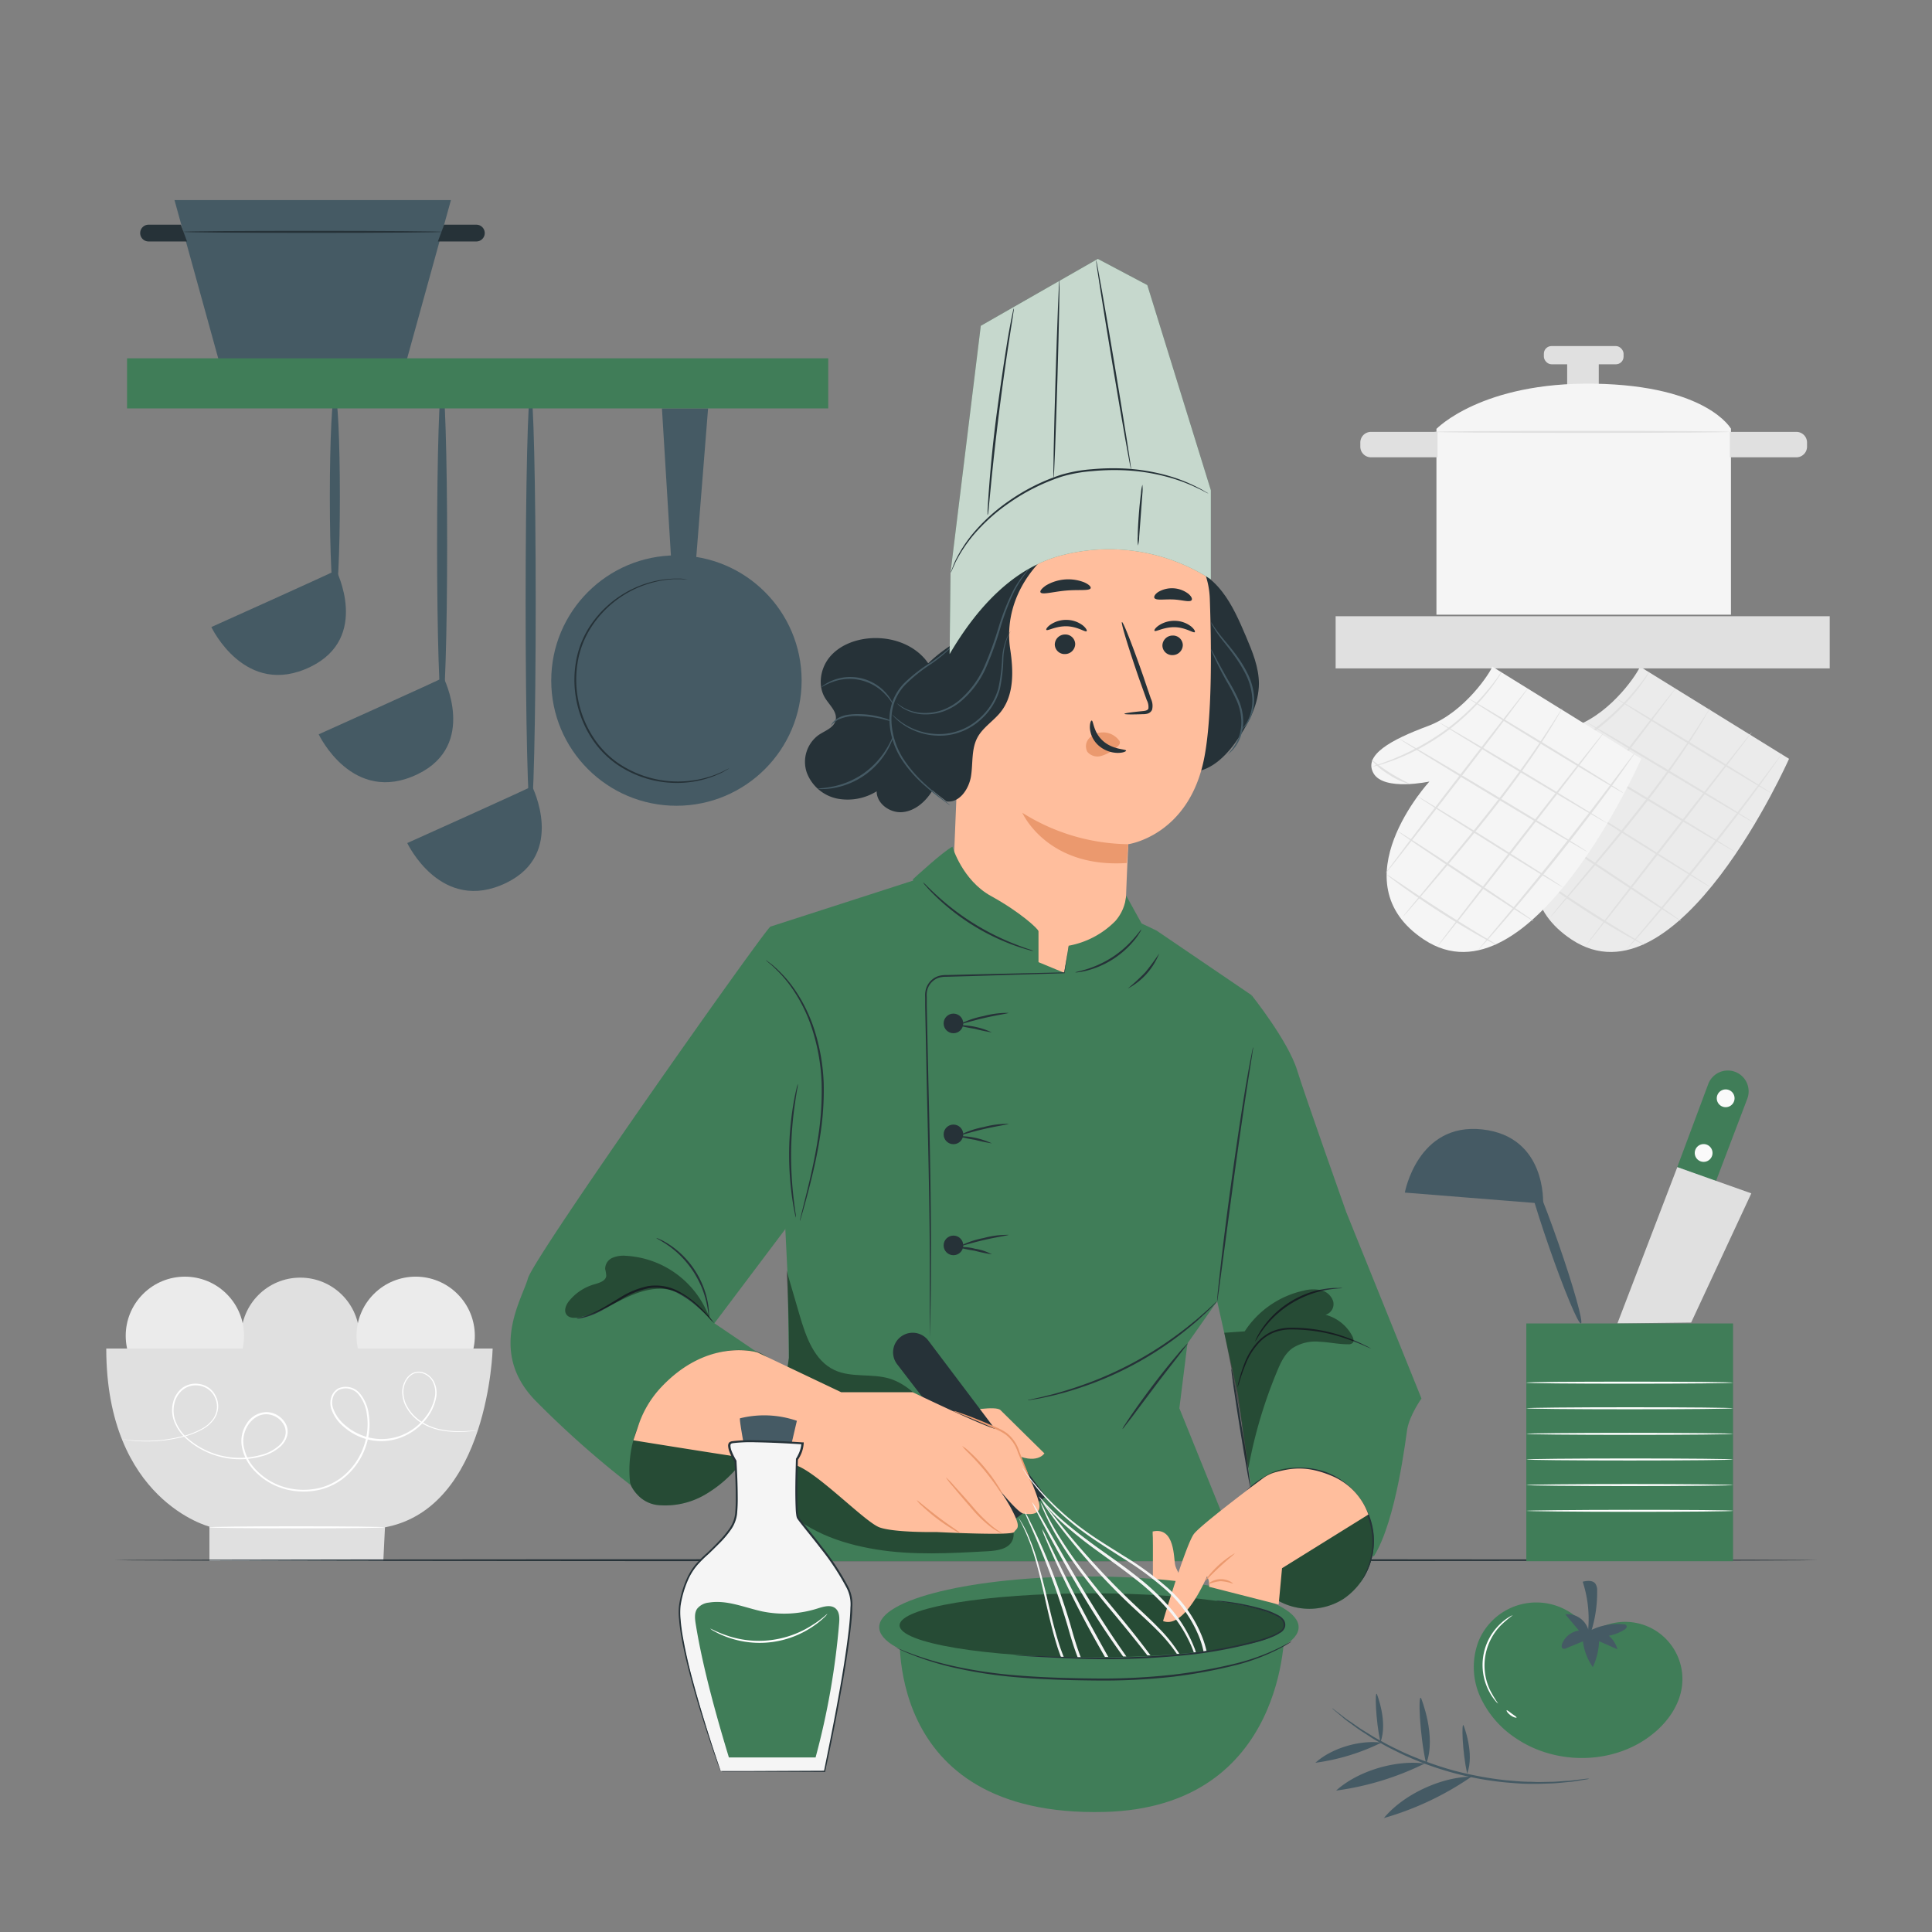 <?xml version="1.0" encoding="UTF-8"?> <svg xmlns="http://www.w3.org/2000/svg" viewBox="0 0 500 500"><rect x="0" y="0" width="500" height="500" fill="#808080" stroke="none"/><g id="freepik--background-complete--inject-11"><circle cx="77.71" cy="345.96" r="15.31" style="fill:#e0e0e0"></circle><circle cx="107.58" cy="345.7" r="15.31" transform="translate(-212.94 177.33) rotate(-45)" style="fill:#ebebeb"></circle><circle cx="47.84" cy="345.7" r="15.31" transform="translate(-230.43 135.09) rotate(-45)" style="fill:#ebebeb"></circle><path d="M27.5,349h100s-1,41.23-27.87,46.27L99.2,404h-45v-8.91S27.5,388.29,27.5,349Z" style="fill:#e0e0e0"></path><path d="M99.62,395.27c0,.15-10.21.26-22.8.26s-22.8-.11-22.8-.26,10.21-.26,22.8-.26S99.62,395.13,99.62,395.27Z" style="fill:#fff"></path><path d="M123.62,370.24s-.22,0-.64.08l-1.89.16a25.1,25.1,0,0,1-7.26-.35,14.7,14.7,0,0,1-4.89-1.95,11.17,11.17,0,0,1-4.14-4.67,8.22,8.22,0,0,1-.7-3.45,6.12,6.12,0,0,1,1.26-3.52,4.34,4.34,0,0,1,1.56-1.25,3.84,3.84,0,0,1,2-.27,4.88,4.88,0,0,1,3.35,2.46,6.48,6.48,0,0,1,.58,4.34,12.55,12.55,0,0,1-1.72,4.24,15.07,15.07,0,0,1-7.45,6A14.41,14.41,0,0,1,93.5,372a15,15,0,0,1-4.64-2.83,10.28,10.28,0,0,1-3.15-4.61,5.15,5.15,0,0,1,0-2.91,3.89,3.89,0,0,1,1.84-2.33,4.77,4.77,0,0,1,5.56,1.26,10.46,10.46,0,0,1,2.33,5.51,16.87,16.87,0,0,1-.18,6.09,17.89,17.89,0,0,1-6.47,10.48,16.19,16.19,0,0,1-5.74,2.81,18.28,18.28,0,0,1-6.47.43,17.14,17.14,0,0,1-11.23-5.81,12.13,12.13,0,0,1-2.75-5.68,8.17,8.17,0,0,1,1.28-6.05,6.17,6.17,0,0,1,5.27-2.91,5.83,5.83,0,0,1,4.92,3.27,4.35,4.35,0,0,1,.2,3,5.76,5.76,0,0,1-1.58,2.53,11.45,11.45,0,0,1-5.07,2.66,20.85,20.85,0,0,1-19.88-5,11.38,11.38,0,0,1-2.7-4.14,8.14,8.14,0,0,1-.27-4.75,6.7,6.7,0,0,1,2.46-3.86,5.8,5.8,0,0,1,4.24-1,5.64,5.64,0,0,1,3.65,2,6.05,6.05,0,0,1,1.35,3.72,5.9,5.9,0,0,1-1.17,3.55,8.78,8.78,0,0,1-2.63,2.33A20.81,20.81,0,0,1,46.81,372a37.32,37.32,0,0,1-5.19.86,36.14,36.14,0,0,1-7.28,0c-1.65-.19-2.51-.38-2.51-.38s.22,0,.65.07,1.05.13,1.87.2a38.12,38.12,0,0,0,7.25-.05,38.88,38.88,0,0,0,5.15-.9,20.33,20.33,0,0,0,5.77-2.22,8.52,8.52,0,0,0,2.54-2.26,5.58,5.58,0,0,0,1.09-3.36,5.77,5.77,0,0,0-1.29-3.51,5.34,5.34,0,0,0-3.43-1.87,5.5,5.5,0,0,0-4,1,6.37,6.37,0,0,0-2.29,3.64,7.7,7.7,0,0,0,.27,4.52,11.1,11.1,0,0,0,2.61,4,20.47,20.47,0,0,0,19.46,4.81,11,11,0,0,0,4.85-2.55,5.31,5.31,0,0,0,1.45-2.31,3.87,3.87,0,0,0-.19-2.68,5.29,5.29,0,0,0-4.48-3,4.91,4.91,0,0,0-2.73.7,6.44,6.44,0,0,0-2.1,2,7.66,7.66,0,0,0-1.19,5.68,11.7,11.7,0,0,0,2.64,5.43,16.64,16.64,0,0,0,10.89,5.63,17.9,17.9,0,0,0,6.28-.42,15.87,15.87,0,0,0,5.56-2.73A17.37,17.37,0,0,0,94.77,372a16.34,16.34,0,0,0,.18-5.91,10.13,10.13,0,0,0-2.19-5.25,4.29,4.29,0,0,0-5-1.17,3.38,3.38,0,0,0-1.6,2,4.65,4.65,0,0,0,0,2.64,10,10,0,0,0,3,4.4,14.82,14.82,0,0,0,4.5,2.74,14,14,0,0,0,9.9.14,14.76,14.76,0,0,0,7.26-5.83,12,12,0,0,0,1.68-4.09,6.14,6.14,0,0,0-.52-4.09,4.5,4.5,0,0,0-3.08-2.29,3.42,3.42,0,0,0-1.85.23,4.12,4.12,0,0,0-1.44,1.14,5.76,5.76,0,0,0-1.21,3.33,7.84,7.84,0,0,0,.65,3.32,10.91,10.91,0,0,0,4,4.58,14.21,14.21,0,0,0,4.8,2,25.87,25.87,0,0,0,7.21.45l1.88-.11C123.4,370.24,123.62,370.24,123.62,370.24Z" style="fill:#fff"></path><path d="M424.42,172.52c-.39,1.31-7.05,11.81-16.66,15.38s-16.75,7.52-14.08,12.22,14.47,2.14,14.47,2.14-23.95,26-1.4,40.91C434.24,261.32,463,196.38,463,196.38Z" style="fill:#ebebeb"></path><path d="M458.44,205.29c-.07.12-9.13-5.28-20.24-12.06s-20.05-12.39-20-12.51,9.14,5.28,20.24,12.06S458.52,205.17,458.44,205.29Z" style="fill:#e0e0e0"></path><path d="M454.19,213.08c-.08.12-9.87-5.63-21.87-12.83s-21.67-13.16-21.6-13.28,9.87,5.62,21.87,12.83S454.26,213,454.19,213.08Z" style="fill:#e0e0e0"></path><path d="M449.05,220.46c-.07.12-11.07-6.35-24.55-14.45s-24.36-14.77-24.29-14.89,11.07,6.34,24.56,14.44S449.12,220.33,449.05,220.46Z" style="fill:#e0e0e0"></path><path d="M442.64,229.59c-.08.12-8.6-5.08-19-11.61s-18.83-11.92-18.75-12,8.59,5.08,19,11.61S442.71,229.47,442.64,229.59Z" style="fill:#e0e0e0"></path><path d="M435.1,238.4c-.08.12-8-5-17.72-11.43S399.87,215.22,400,215.1s8,5,17.72,11.44S435.18,238.28,435.1,238.4Z" style="fill:#e0e0e0"></path><path d="M425.48,244.52a6.67,6.67,0,0,1-1.2-.56c-.76-.4-1.84-1-3.17-1.74-2.66-1.49-6.28-3.64-10.2-6.15s-7.39-4.91-9.86-6.7c-1.23-.9-2.22-1.64-2.89-2.16a6,6,0,0,1-1-.86,6.71,6.71,0,0,1,1.13.69l3,2c2.52,1.71,6,4.06,9.93,6.57s7.5,4.7,10.11,6.28l3.08,1.87A7,7,0,0,1,425.48,244.52Z" style="fill:#e0e0e0"></path><path d="M402.93,202.86a16.36,16.36,0,0,1-5.31-2.44,16.15,16.15,0,0,1-4.45-3.78c.1-.12,2,1.64,4.73,3.34S403,202.71,402.93,202.86Z" style="fill:#e0e0e0"></path><path d="M461.18,195a2.31,2.31,0,0,1-.34.57l-1.07,1.55c-.93,1.35-2.31,3.28-4,5.64-3.45,4.74-8.32,11.21-13.88,18.21s-10.77,13.21-14.6,17.65c-1.91,2.22-3.48,4-4.58,5.21-.52.57-.94,1-1.27,1.39a3.19,3.19,0,0,1-.47.47,3.1,3.1,0,0,1,.39-.53l1.2-1.46L427,238.4c3.76-4.49,8.91-10.74,14.47-17.73s10.47-13.43,14-18.11l4.18-5.54,1.14-1.49A4.21,4.21,0,0,1,461.18,195Z" style="fill:#e0e0e0"></path><path d="M453.39,189.47c.11.09-9.44,12.55-21.33,27.83s-21.62,27.6-21.74,27.51,9.44-12.54,21.33-27.83S453.28,189.38,453.39,189.47Z" style="fill:#e0e0e0"></path><path d="M442.52,183.31a3.9,3.9,0,0,1-.31.62l-1,1.72c-.86,1.49-2.16,3.62-3.83,6.2-3.34,5.17-8.3,12.08-14.15,19.43s-11.38,13.8-15.37,18.48l-4.75,5.51-1.32,1.49a3.9,3.9,0,0,1-.48.49,4.94,4.94,0,0,1,.4-.56l1.24-1.55,4.63-5.62c3.92-4.74,9.4-11.23,15.24-18.57s10.84-14.2,14.25-19.31c1.71-2.55,3.05-4.64,4-6.1l1.06-1.67A3,3,0,0,1,442.52,183.31Z" style="fill:#e0e0e0"></path><path d="M433.6,178.2c.11.09-8,10.86-18.18,24.06S397,226.09,396.83,226s8-10.86,18.18-24.07S433.48,178.11,433.6,178.2Z" style="fill:#e0e0e0"></path><path d="M426.89,173.83a10.71,10.71,0,0,1-.86,1.44c-.28.45-.65,1-1.1,1.62s-.95,1.34-1.57,2.08a57,57,0,0,1-4.53,5,57.39,57.39,0,0,1-13.34,9.8,56.77,56.77,0,0,1-6.16,2.81c-.89.37-1.73.62-2.45.87a19.24,19.24,0,0,1-1.88.57,11.67,11.67,0,0,1-1.63.39,9.54,9.54,0,0,1,1.57-.58c.51-.17,1.13-.37,1.84-.65s1.54-.55,2.41-.94a65,65,0,0,0,6.07-2.89,66.82,66.82,0,0,0,6.95-4.42,65.82,65.82,0,0,0,6.29-5.31,60.1,60.1,0,0,0,4.57-4.93c.64-.72,1.15-1.42,1.62-2s.87-1.13,1.18-1.57A9.27,9.27,0,0,1,426.89,173.83Z" style="fill:#e0e0e0"></path><rect x="345.66" y="159.48" width="127.87" height="13.5" style="fill:#e0e0e0"></rect><path d="M386.2,172.52c-.39,1.31-7.05,11.81-16.66,15.38s-16.75,7.52-14.08,12.22,14.47,2.14,14.47,2.14-23.95,26-1.4,40.91c27.49,18.15,56.22-46.79,56.22-46.79Z" style="fill:#f5f5f5"></path><path d="M420.22,205.29c-.07.12-9.13-5.28-20.24-12.06s-20.05-12.39-20-12.51,9.14,5.28,20.24,12.06S420.3,205.17,420.22,205.29Z" style="fill:#e0e0e0"></path><path d="M416,213.08c-.08.12-9.87-5.63-21.87-12.83S372.43,187.09,372.5,187s9.87,5.62,21.87,12.83S416,213,416,213.08Z" style="fill:#e0e0e0"></path><path d="M410.83,220.46c-.07.12-11.07-6.35-24.55-14.45S361.92,191.24,362,191.12s11.07,6.34,24.56,14.44S410.9,220.33,410.83,220.46Z" style="fill:#e0e0e0"></path><path d="M404.42,229.59c-.08.12-8.6-5.08-19-11.61s-18.83-11.92-18.75-12,8.59,5.08,19,11.61S404.49,229.47,404.42,229.59Z" style="fill:#e0e0e0"></path><path d="M396.88,238.4c-.08.12-8-5-17.72-11.43s-17.51-11.75-17.43-11.87,8,5,17.72,11.44S397,238.28,396.88,238.4Z" style="fill:#e0e0e0"></path><path d="M387.26,244.52a6.67,6.67,0,0,1-1.2-.56c-.76-.4-1.84-1-3.17-1.74-2.66-1.49-6.28-3.64-10.2-6.15s-7.39-4.91-9.86-6.7c-1.23-.9-2.22-1.64-2.89-2.16a6,6,0,0,1-1-.86,6.71,6.71,0,0,1,1.13.69l3,2c2.52,1.71,6,4.06,9.93,6.57s7.5,4.7,10.1,6.28l3.09,1.87A7,7,0,0,1,387.26,244.52Z" style="fill:#e0e0e0"></path><path d="M364.71,202.86a16.36,16.36,0,0,1-5.31-2.44,16.15,16.15,0,0,1-4.45-3.78c.1-.12,2,1.64,4.73,3.34S364.77,202.71,364.71,202.86Z" style="fill:#e0e0e0"></path><path d="M423,195a2.31,2.31,0,0,1-.34.57l-1.07,1.55c-.93,1.35-2.31,3.28-4,5.64-3.45,4.74-8.32,11.21-13.88,18.21S392.86,234.2,389,238.64c-1.91,2.22-3.48,4-4.58,5.21-.52.57-.94,1-1.27,1.39a3.19,3.19,0,0,1-.47.47,3.1,3.1,0,0,1,.39-.53l1.2-1.46,4.45-5.32c3.76-4.49,8.91-10.74,14.47-17.73s10.47-13.43,14-18.11l4.18-5.54,1.14-1.49A4.21,4.21,0,0,1,423,195Z" style="fill:#e0e0e0"></path><path d="M415.17,189.47c.11.09-9.44,12.55-21.33,27.83s-21.62,27.6-21.74,27.51,9.44-12.54,21.33-27.83S415.06,189.38,415.17,189.47Z" style="fill:#e0e0e0"></path><path d="M404.3,183.31a3.9,3.9,0,0,1-.31.62l-1,1.72c-.86,1.49-2.16,3.62-3.83,6.2-3.34,5.17-8.3,12.08-14.15,19.43s-11.38,13.8-15.37,18.48l-4.75,5.51-1.32,1.49a3.9,3.9,0,0,1-.48.49,3.68,3.68,0,0,1,.4-.56l1.24-1.55,4.63-5.62c3.92-4.74,9.4-11.23,15.24-18.57s10.84-14.2,14.25-19.31c1.71-2.55,3.05-4.64,4-6.1.43-.69.79-1.24,1.06-1.67A3,3,0,0,1,404.3,183.31Z" style="fill:#e0e0e0"></path><path d="M395.38,178.2c.11.09-8,10.86-18.18,24.06S358.73,226.09,358.61,226s8-10.86,18.18-24.07S395.26,178.11,395.38,178.2Z" style="fill:#e0e0e0"></path><path d="M388.67,173.83a10.71,10.71,0,0,1-.86,1.44c-.28.45-.65,1-1.1,1.62s-.95,1.34-1.57,2.08a57,57,0,0,1-4.53,5,57.39,57.39,0,0,1-13.34,9.8,57.65,57.65,0,0,1-6.16,2.81c-.89.37-1.73.62-2.45.87a19.24,19.24,0,0,1-1.88.57,11.67,11.67,0,0,1-1.63.39,9.54,9.54,0,0,1,1.57-.58c.51-.17,1.13-.37,1.84-.65s1.54-.55,2.41-.94a65,65,0,0,0,6.07-2.89A66.82,66.82,0,0,0,374,189a65.82,65.82,0,0,0,6.29-5.31,60.1,60.1,0,0,0,4.57-4.93c.64-.72,1.15-1.42,1.62-2s.86-1.13,1.17-1.57A9.68,9.68,0,0,1,388.67,173.83Z" style="fill:#e0e0e0"></path><rect x="405.58" y="91.92" width="8.18" height="8.18" style="fill:#e0e0e0"></rect><rect x="371.75" y="110.98" width="76.22" height="48.1" style="fill:#f5f5f5"></rect><path d="M371.75,111s11.67-12.19,40.93-11.7S448,111,448,111Z" style="fill:#f5f5f5"></path><path d="M447.68,111.77c0,.14-17.14.26-38.27.26s-38.27-.12-38.27-.26,17.13-.27,38.27-.27S447.68,111.62,447.68,111.77Z" style="fill:#e0e0e0"></path><path d="M447.68,111.77h17.22a2.76,2.76,0,0,1,2.76,2.76v1.06a2.76,2.76,0,0,1-2.76,2.76H447.68a0,0,0,0,1,0,0v-6.59A0,0,0,0,1,447.68,111.77Z" style="fill:#e0e0e0"></path><path d="M352.06,111.77h17.22a2.76,2.76,0,0,1,2.76,2.76v1.06a2.76,2.76,0,0,1-2.76,2.76H352.06a0,0,0,0,1,0,0v-6.59a0,0,0,0,1,0,0Z" transform="translate(724.09 230.12) rotate(-180)" style="fill:#e0e0e0"></path><rect x="399.55" y="89.56" width="20.63" height="4.72" rx="1.98" style="fill:#e0e0e0"></rect></g><g id="freepik--Table--inject-11"><path d="M470.5,403.77c0,.14-98.73.26-220.49.26s-220.51-.12-220.51-.26,98.71-.26,220.51-.26S470.5,403.63,470.5,403.77Z" style="fill:#263238"></path></g><g id="freepik--Character--inject-11"><path d="M323.92,257.56c-.4,1.71-8.91,79.19-8.91,79.19l-7.7,10.95-2.09,16.76,16,39.57H202.84s-1.87-20.91-1.71-26.5,3-26.1,3-26.1l-.27-20.83-4.48-90.79,40.1-12.94c24.23-4.17,59.89,14,59.89,14Z" style="fill:#407D58"></path><path d="M308.54,199.81c5.27-.33,9.31-4.73,12.21-9.14,2.72-4.12,5-8.74,5.06-13.67,0-4.28-1.68-8.36-3.36-12.3s-3.49-8.16-6.2-11.63-6.55-6.29-10.93-6.83" style="fill:#263238"></path><path d="M246.94,220.46l.06-1.31,3.09-75.65,1.71-4.29L289.64,134a21.78,21.78,0,0,1,23.46,21c.48,13.77.54,30.6-1.38,40.81C307.88,216.29,292,218.48,292,218.48s-.27,5.37-.57,13.14c-.22,5.86-5.4,22.77-11.27,22.94-2.52.07-9.4-2.12-12.68-2.6C246.79,248.94,246.94,220.46,246.94,220.46Z" style="fill:#ffbe9d"></path><path d="M306.11,166.94a2.64,2.64,0,0,1-2.62,2.6,2.53,2.53,0,0,1-2.66-2.46,2.64,2.64,0,0,1,2.62-2.6A2.53,2.53,0,0,1,306.11,166.94Z" style="fill:#263238"></path><path d="M309.21,163.59c-.34.34-2.3-1.2-5.15-1.27s-5,1.29-5.27.93c-.15-.15.2-.77,1.13-1.4a7.21,7.21,0,0,1,4.23-1.18,7,7,0,0,1,4.09,1.44C309.09,162.81,309.37,163.44,309.21,163.59Z" style="fill:#263238"></path><path d="M278.26,166.67a2.64,2.64,0,0,1-2.62,2.6,2.53,2.53,0,0,1-2.66-2.46,2.64,2.64,0,0,1,2.62-2.6A2.53,2.53,0,0,1,278.26,166.67Z" style="fill:#263238"></path><path d="M281.22,163.35c-.34.34-2.31-1.2-5.15-1.27s-5,1.29-5.27.93c-.15-.15.2-.77,1.13-1.4a7.19,7.19,0,0,1,4.23-1.18,7,7,0,0,1,4.09,1.44C281.1,162.57,281.38,163.2,281.22,163.35Z" style="fill:#263238"></path><path d="M291,184.74c0-.16,1.77-.42,4.65-.7.73-.06,1.42-.19,1.56-.68a3.76,3.76,0,0,0-.43-2.17l-2-5.59c-2.76-8-4.75-14.5-4.42-14.61s2.82,6.26,5.59,14.22c.66,2,1.3,3.83,1.9,5.62a4.19,4.19,0,0,1,.3,2.87,1.83,1.83,0,0,1-1.22,1,4.8,4.8,0,0,1-1.24.13C292.76,184.94,291,184.9,291,184.74Z" style="fill:#263238"></path><path d="M292,218.48a52.52,52.52,0,0,1-27.42-8.13s6.31,14.35,27,13Z" style="fill:#eb996e"></path><path d="M289.57,191.57a5.12,5.12,0,0,0-4.54-2,4.72,4.72,0,0,0-3.29,1.64,3,3,0,0,0-.31,3.39,3.43,3.43,0,0,0,3.7,1,10.69,10.69,0,0,0,3.7-2.07,3.08,3.08,0,0,0,.83-.82.94.94,0,0,0,0-1.06" style="fill:#eb996e"></path><path d="M282.53,186.48c.47,0,.39,3.07,3,5.34s5.88,2,5.9,2.45c0,.19-.75.58-2.15.58a7.66,7.66,0,0,1-4.92-1.87,6.68,6.68,0,0,1-2.29-4.47C282,187.21,282.32,186.46,282.53,186.48Z" style="fill:#263238"></path><path d="M282.26,152.22c-.3.76-3.13.32-6.48.63s-6.08,1.14-6.5.44c-.19-.34.3-1,1.41-1.77a11.33,11.33,0,0,1,9.89-.82C281.79,151.23,282.39,151.85,282.26,152.22Z" style="fill:#263238"></path><path d="M308.39,155.32c-.52.64-2.46-.09-4.82-.18s-4.37.31-4.81-.38c-.19-.33.14-1,1-1.56a7,7,0,0,1,7.76.45C308.36,154.34,308.62,155,308.39,155.32Z" style="fill:#263238"></path><path d="M246.74,166.62a38,38,0,0,0-10.39,9.4c-3.28,4.11-5.41,9.43-4.59,14.63,1.13,7.21,7.38,12.33,13.19,16.75,3.34.48,5.83-3.21,6.35-6.55s.06-6.95,1.64-9.94c1.42-2.68,4.22-4.32,6.09-6.71,3.48-4.44,3.25-10.69,2.4-16.27s0-14,7.17-22C268.6,146,251.16,152.81,246.74,166.62Z" style="fill:#263238"></path><path d="M240.56,185.19c3-4.33,2.24-10.68-1.23-14.69s-9.07-5.75-14.35-5.3c-3.84.33-7.73,1.84-10.21,4.79s-3.23,7.5-1.17,10.76c1.14,1.8,3.12,3.5,2.67,5.59s-2.82,2.76-4.5,3.94a8.61,8.61,0,0,0-3,9.6,10.72,10.72,0,0,0,7.77,6.77,14.27,14.27,0,0,0,10.34-1.86c0,3.21,3.45,5.66,6.64,5.39s5.9-2.6,7.61-5.31a23.25,23.25,0,0,0,3.14-13,69.3,69.3,0,0,0-2.07-13.4" style="fill:#263238"></path><path d="M245.84,208.38a2.08,2.08,0,0,1-.47-.3l-1.3-.94c-1.11-.83-2.72-2-4.59-3.68a33.34,33.34,0,0,1-5.85-6.5,19.72,19.72,0,0,1-3.43-10.11,13.92,13.92,0,0,1,.87-5.52,13.69,13.69,0,0,1,2.8-4.4,40,40,0,0,1,6.88-5.39A42.16,42.16,0,0,0,245.4,168c.51-.47.89-.85,1.14-1.12a2.54,2.54,0,0,1,.4-.38s-.1.17-.33.45a11.19,11.19,0,0,1-1.07,1.19,35.66,35.66,0,0,1-4.58,3.71,42,42,0,0,0-6.74,5.42,13.12,13.12,0,0,0-2.67,4.25,13.6,13.6,0,0,0-.83,5.32A19.49,19.49,0,0,0,234,196.7a34.39,34.39,0,0,0,5.7,6.49c1.83,1.66,3.4,2.91,4.47,3.79l1.23,1A2.77,2.77,0,0,1,245.84,208.38Z" style="fill:#455a64"></path><path d="M231.14,182.28c-.09.05-.61-1.06-1.93-2.46a12.63,12.63,0,0,0-13.68-3.35c-1.81.64-2.79,1.37-2.84,1.29s.2-.23.65-.55a11.26,11.26,0,0,1,2.06-1.09,12.36,12.36,0,0,1,14.09,3.45,10.56,10.56,0,0,1,1.32,1.92A2.48,2.48,0,0,1,231.14,182.28Z" style="fill:#455a64"></path><path d="M215.09,187.76c-.06,0,.31-1,1.66-1.84a7.2,7.2,0,0,1,2.56-.92,17.35,17.35,0,0,1,3.29-.19,23,23,0,0,1,5.88.93,7.76,7.76,0,0,1,2.28.92,22.22,22.22,0,0,1-2.38-.57,29.36,29.36,0,0,0-5.8-.76,11.34,11.34,0,0,0-5.65.91A7.72,7.72,0,0,0,215.09,187.76Z" style="fill:#455a64"></path><path d="M211.65,204.1c0-.09,1.43-.06,3.68-.5a21.5,21.5,0,0,0,8.13-3.42,21.76,21.76,0,0,0,6-6.46c1.18-1.95,1.65-3.31,1.74-3.27a3.73,3.73,0,0,1-.27,1,18,18,0,0,1-1.15,2.49A20.05,20.05,0,0,1,215.39,204a17.47,17.47,0,0,1-2.73.21A2.92,2.92,0,0,1,211.65,204.1Z" style="fill:#455a64"></path><path d="M232.14,182c0-.05.61.54,1.87,1.23a11.44,11.44,0,0,0,5.86,1.28,13.57,13.57,0,0,0,4.08-.78,15.1,15.1,0,0,0,4.16-2.37,24.42,24.42,0,0,0,6.58-8.75,90,90,0,0,0,3.8-10.45,60.08,60.08,0,0,1,3.32-8.52,25.88,25.88,0,0,1,3.33-5.19c.47-.55.86-1,1.14-1.23a3.08,3.08,0,0,1,.44-.38s-.54.6-1.42,1.74a28.52,28.52,0,0,0-3.16,5.22,62.85,62.85,0,0,0-3.19,8.51,84.54,84.54,0,0,1-3.79,10.52,24.36,24.36,0,0,1-6.76,8.91,15.22,15.22,0,0,1-4.3,2.39,13.54,13.54,0,0,1-4.22.75,11.19,11.19,0,0,1-6-1.48,5,5,0,0,1-.81-.54,4,4,0,0,1-.55-.45A3,3,0,0,1,232.14,182Z" style="fill:#455a64"></path><path d="M261.49,163.42c.05,0-.36.6-.82,1.77a17.65,17.65,0,0,0-1,5.19,43.33,43.33,0,0,1-.89,7.92,16.57,16.57,0,0,1-5.24,8.19,15.87,15.87,0,0,1-8.93,3.85,16.82,16.82,0,0,1-7.87-1.21,15.87,15.87,0,0,1-4.56-2.84,10.72,10.72,0,0,1-1-1,2.26,2.26,0,0,1-.32-.4c.05,0,.5.5,1.48,1.28a16.59,16.59,0,0,0,4.57,2.66,16.77,16.77,0,0,0,7.69,1.07,15.51,15.51,0,0,0,8.63-3.77,16.25,16.25,0,0,0,5.12-7.92,45.76,45.76,0,0,0,1-7.82,16.84,16.84,0,0,1,1.18-5.24,9.65,9.65,0,0,1,.7-1.29A2.22,2.22,0,0,1,261.49,163.42Z" style="fill:#455a64"></path><path d="M320.75,189.33s.34-.31.87-.92a9.24,9.24,0,0,0,1.75-2.94,12,12,0,0,0,.71-5,16.3,16.3,0,0,0-1.71-6c-2-4-4.7-7.07-6.49-9.41a26.18,26.18,0,0,1-1.94-2.92,5.18,5.18,0,0,1-.56-1.16,6.58,6.58,0,0,1,.73,1.06c.45.68,1.14,1.65,2.06,2.79,1.84,2.27,4.65,5.32,6.67,9.41a16.17,16.17,0,0,1,1.72,6.16,11.93,11.93,0,0,1-.84,5.16,8.85,8.85,0,0,1-2,2.94,6.44,6.44,0,0,1-.73.61C320.86,189.29,320.76,189.35,320.75,189.33Z" style="fill:#455a64"></path><path d="M317.79,195.19a15.06,15.06,0,0,0,2.47-3.58,11.33,11.33,0,0,0,1-4.56,14.17,14.17,0,0,0-1.16-5.61,49,49,0,0,0-2.7-5.18c-.87-1.58-1.62-3-2.23-4.25s-1.07-2.22-1.37-2.92a4.62,4.62,0,0,1-.41-1.12,6.39,6.39,0,0,1,.59,1l1.52,2.84c.65,1.2,1.43,2.62,2.32,4.19a43.42,43.42,0,0,1,2.76,5.21,14.22,14.22,0,0,1,1.16,5.82,11.54,11.54,0,0,1-1.13,4.71,10.29,10.29,0,0,1-1.89,2.66,8.23,8.23,0,0,1-.66.59C317.89,195.14,317.8,195.2,317.79,195.19Z" style="fill:#455a64"></path><path d="M245.76,169.27c6.85-11.69,16.43-22.56,29.61-25.71a48.52,48.52,0,0,1,38,6.37V126.88l-16.45-53.1L284.11,67,253.83,84.32,246,148.19Z" style="fill:#407D58"></path><g style="opacity:0.7"><path d="M245.76,169.27c6.85-11.69,16.43-22.56,29.61-25.71a48.52,48.52,0,0,1,38,6.37V126.88l-16.45-53.1L284.11,67,253.83,84.32,246,148.19Z" style="fill:#fff"></path></g><path d="M312.74,127.72a4,4,0,0,1-.73-.34c-.47-.23-1.13-.63-2-1a44,44,0,0,0-7.86-2.94,51.3,51.3,0,0,0-12.3-1.77,61.68,61.68,0,0,0-7.35.27,37.16,37.16,0,0,0-7.73,1.41,52.14,52.14,0,0,0-13.58,6.8,47.21,47.21,0,0,0-9.23,8.29,37.1,37.1,0,0,0-4.65,7c-.38.87-.69,1.56-.93,2.08a3.76,3.76,0,0,1-.35.72,4.15,4.15,0,0,1,.26-.75c.19-.49.45-1.22.84-2.14a35.07,35.07,0,0,1,4.54-7.13,46.89,46.89,0,0,1,9.25-8.45,51.58,51.58,0,0,1,13.7-6.9,37.88,37.88,0,0,1,7.84-1.42,60.26,60.26,0,0,1,7.4-.24,50.56,50.56,0,0,1,12.39,1.89,41,41,0,0,1,7.85,3.12c.9.43,1.55.86,2,1.12A4.77,4.77,0,0,1,312.74,127.72Z" style="fill:#263238"></path><path d="M292.73,121.55c-.14,0-2.29-12.11-4.79-27.1s-4.42-27.16-4.28-27.18,2.29,12.11,4.79,27.1S292.87,121.53,292.73,121.55Z" style="fill:#263238"></path><path d="M272.66,123.74c-.14,0,.08-11.51.51-25.71s.88-25.7,1-25.7-.09,11.52-.51,25.72S272.81,123.75,272.66,123.74Z" style="fill:#263238"></path><path d="M255.58,133.31a2.11,2.11,0,0,1,0-.55c0-.42,0-.94.06-1.57.07-1.36.2-3.34.39-5.77.38-4.86,1-11.58,2-19s2-14,2.79-18.86c.42-2.41.78-4.35,1.06-5.69.13-.62.24-1.12.32-1.53a1.91,1.91,0,0,1,.15-.53,2.28,2.28,0,0,1,0,.55c-.07.41-.14.92-.23,1.55-.22,1.42-.53,3.35-.89,5.71-.75,4.82-1.71,11.49-2.64,18.87s-1.65,14.08-2.12,18.93c-.23,2.38-.42,4.32-.55,5.75-.07.64-.12,1.15-.17,1.57A2.05,2.05,0,0,1,255.58,133.31Z" style="fill:#263238"></path><path d="M295.65,125.44a11,11,0,0,1,0,2.32c-.12,1.62-.26,3.49-.41,5.56s-.3,3.94-.42,5.56a10.8,10.8,0,0,1-.29,2.3,9.53,9.53,0,0,1-.08-2.32c0-1.43.11-3.4.27-5.58s.37-4.14.56-5.56A10,10,0,0,1,295.65,125.44Z" style="fill:#263238"></path><path d="M200.22,352.85c-1.26-1.84-4.65-3.48-6.87-3.72-7.68-.84-14.68,2.47-20.74,7.27l-1.19,2.17c-3.26,2.54-6.66,5.44-7.67,9.45a58.94,58.94,0,0,0-1.39,12.72,9.33,9.33,0,0,0,2.59,6.07,8.34,8.34,0,0,0,5.62,2.73,20.46,20.46,0,0,0,11.71-2.62,32.33,32.33,0,0,0,9.18-7.9,45,45,0,0,0,9.36-20C201.22,357,201.42,354.62,200.22,352.85Z" style="fill:#407D58"></path><g style="opacity:0.4"><path d="M200.22,352.85c-1.26-1.84-4.65-3.48-6.87-3.72-7.68-.84-14.68,2.47-20.74,7.27l-1.19,2.17c-3.26,2.54-6.66,5.44-7.67,9.45a58.94,58.94,0,0,0-1.39,12.72,9.33,9.33,0,0,0,2.59,6.07,8.34,8.34,0,0,0,5.62,2.73,20.46,20.46,0,0,0,11.71-2.62,32.33,32.33,0,0,0,9.18-7.9,45,45,0,0,0,9.36-20C201.22,357,201.42,354.62,200.22,352.85Z"></path></g><path d="M199.39,239.81c-1.21.4-61.14,85.34-62.75,91s-10.38,19.11,2,31.74a247.52,247.52,0,0,0,24.5,21.73c-2.78-21.41,18.29-38.67,33-34.19l-11.25-7.63,25.71-34.15" style="fill:#407D58"></path><path d="M323.92,257.56s9.43,11.79,11.78,19.42c2,6.52,12.7,36.69,12.7,36.69l19.47,48.25s-3,4.26-3.67,7.87c-.28,1.44-2.75,23.61-8.65,33l-31.23-14-3.94-27.95L315,336.75l5.56-64.85Z" style="fill:#407D58"></path><path d="M236.27,227.55s8-7.38,10.22-8.42c0,0,2.54,8.67,10,12.77s12.27,8.52,12.27,9.11v10.75S238.19,243.41,236.27,227.55Z" style="fill:#407D58"></path><path d="M241.38,282.24l59.4-3.59L298,244.72,295.45,239l-4-7.22a11.42,11.42,0,0,1-2.81,6.59,22.64,22.64,0,0,1-12.07,6.38l-1.17,7L245.3,239.32s-3.92,41-3.92,41.94" style="fill:#407D58"></path><path d="M276.55,244.72a2.27,2.27,0,0,1,0,.46c-.05.33-.12.78-.2,1.35q-.29,1.83-.82,5.25v.09h-.1l-24.43.75-4,.11-2.09.06a6.44,6.44,0,0,0-2,.26,4.59,4.59,0,0,0-2.83,2.84,5.36,5.36,0,0,0-.23,2.13c0,.76,0,1.52,0,2.28.13,6.12.27,12.6.41,19.3.46,18.78.75,35.79.66,48.1,0,6.16-.1,11.14-.18,14.58-.05,1.69-.08,3-.11,4,0,.43,0,.77,0,1a1.6,1.6,0,0,1,0,.35,1.35,1.35,0,0,1,0-.35c0-.26,0-.6,0-1,0-.94,0-2.27,0-4,0-3.47,0-8.44,0-14.57,0-12.31-.35-29.31-.81-48.09-.13-6.7-.26-13.18-.39-19.3l0-2.28a6,6,0,0,1,.27-2.29,5.06,5.06,0,0,1,3.13-3.14,6.84,6.84,0,0,1,2.17-.27l2.08-.05,4-.1,24.44-.54-.11.1q.6-3.41.92-5.23l.26-1.34A3.3,3.3,0,0,1,276.55,244.72Z" style="fill:#263238"></path><circle cx="246.75" cy="264.86" r="2.54" style="fill:#263238"></circle><path d="M261,262.13c0,.16-2.86.53-6.34,1.34s-6.23,1.73-6.28,1.59a23,23,0,0,1,6.16-2.1A23.78,23.78,0,0,1,261,262.13Z" style="fill:#263238"></path><path d="M256.69,267.18a41.93,41.93,0,0,1-4.44-.93,40.8,40.8,0,0,1-4.44-.93,20,20,0,0,1,8.88,1.86Z" style="fill:#263238"></path><circle cx="246.75" cy="293.58" r="2.54" style="fill:#263238"></circle><path d="M261,290.86c0,.15-2.86.52-6.34,1.33s-6.23,1.73-6.28,1.59a22.76,22.76,0,0,1,6.16-2.09A23.32,23.32,0,0,1,261,290.86Z" style="fill:#263238"></path><path d="M256.69,295.9a41.93,41.93,0,0,1-4.44-.93,40.8,40.8,0,0,1-4.44-.93,20,20,0,0,1,8.88,1.86Z" style="fill:#263238"></path><circle cx="246.75" cy="322.31" r="2.54" style="fill:#263238"></circle><path d="M261,319.58c0,.15-2.86.52-6.34,1.33s-6.23,1.73-6.28,1.59a22.76,22.76,0,0,1,6.16-2.09A23.32,23.32,0,0,1,261,319.58Z" style="fill:#263238"></path><path d="M256.69,324.62a41.93,41.93,0,0,1-4.44-.93,40.8,40.8,0,0,1-4.44-.93,13.52,13.52,0,0,1,4.55.42A13.25,13.25,0,0,1,256.69,324.62Z" style="fill:#263238"></path><path d="M207,316a3.46,3.46,0,0,1,.14-.73c.12-.52.29-1.2.5-2.05.44-1.79,1.1-4.36,1.85-7.55s1.58-7,2.23-11.3a78.07,78.07,0,0,0,.92-14,51.67,51.67,0,0,0-2.38-13.81,40.26,40.26,0,0,0-4.94-10.31,33.29,33.29,0,0,0-5-5.88c-.64-.65-1.23-1.06-1.58-1.39a3.29,3.29,0,0,1-.54-.51,4.86,4.86,0,0,1,.6.42c.38.31,1,.7,1.66,1.33a31.6,31.6,0,0,1,5.17,5.82,40.09,40.09,0,0,1,5.1,10.37,51.37,51.37,0,0,1,2.44,13.94,75.14,75.14,0,0,1-1,14.12c-.67,4.3-1.55,8.12-2.34,11.31s-1.51,5.75-2,7.52c-.24.84-.44,1.52-.59,2A5.34,5.34,0,0,1,207,316Z" style="fill:#263238"></path><path d="M206,315.14a8,8,0,0,1-.34-1.33c-.19-.86-.41-2.12-.64-3.69a80.37,80.37,0,0,1-.79-12.33,79.46,79.46,0,0,1,1.14-12.31c.27-1.55.53-2.81.75-3.66a6.82,6.82,0,0,1,.38-1.33,7.43,7.43,0,0,1-.18,1.37c-.16.86-.36,2.12-.58,3.68a95.22,95.22,0,0,0-1,12.26,96.56,96.56,0,0,0,.64,12.27c.18,1.57.34,2.83.47,3.7A6.08,6.08,0,0,1,206,315.14Z" style="fill:#263238"></path><path d="M149.15,341.2a11,11,0,0,1,1.55-.39,21.57,21.57,0,0,0,4-1.62c1.63-.84,3.48-2,5.59-3.27a22.28,22.28,0,0,1,7.38-3.07,12.55,12.55,0,0,1,7.86,1.29,24.26,24.26,0,0,1,5.3,3.82,33.24,33.24,0,0,1,3,3.18,9,9,0,0,1,1,1.29,11.62,11.62,0,0,1-1.12-1.15,42.76,42.76,0,0,0-3.12-3,25.41,25.41,0,0,0-5.27-3.67,12.19,12.19,0,0,0-7.56-1.2,22.2,22.2,0,0,0-7.23,3c-2.11,1.22-4,2.37-5.67,3.18a18.49,18.49,0,0,1-4.14,1.48,10.91,10.91,0,0,1-1.19.18A1.59,1.59,0,0,1,149.15,341.2Z" style="fill:#263238"></path><path d="M169.86,320.39a3.89,3.89,0,0,1,.95.37,7,7,0,0,1,1.07.53,15.85,15.85,0,0,1,1.36.82,22.16,22.16,0,0,1,3.23,2.58,23.26,23.26,0,0,1,5.57,8.38,22,22,0,0,1,1.13,4,15.29,15.29,0,0,1,.23,1.57,9.22,9.22,0,0,1,.08,1.19,3.37,3.37,0,0,1,0,1c-.1,0-.14-1.45-.64-3.71a25,25,0,0,0-1.21-3.87,28.4,28.4,0,0,0-2.33-4.38,26.9,26.9,0,0,0-3.14-3.83,24.58,24.58,0,0,0-3.1-2.62C171.14,321.07,169.82,320.48,169.86,320.39Z" style="fill:#263238"></path><g style="opacity:0.4"><path d="M183,339.58A24.45,24.45,0,0,0,162,325a7.3,7.3,0,0,0-3.56.55,3.1,3.1,0,0,0-1.82,2.9,8.86,8.86,0,0,1,.28,1.75c-.15,1.33-1.8,1.81-3.09,2.18a13,13,0,0,0-6.43,4.19c-.87,1-1.57,2.61-.74,3.69.69.88,2,.88,3.11.68,4.12-.72,7.79-2.94,11.55-4.76s8-3.29,12.08-2.37c4.51,1,7.86,4.7,10.89,8.19"></path></g><path d="M315,336.75a3.34,3.34,0,0,1-.37.44l-1.15,1.18c-.49.51-1.11,1.12-1.86,1.8s-1.58,1.49-2.56,2.3a88.49,88.49,0,0,1-7.09,5.46,88.26,88.26,0,0,1-19.41,10.15c-3.17,1.16-6.07,2.07-8.54,2.7-1.23.34-2.36.57-3.35.79s-1.84.39-2.55.5l-1.61.26a2.06,2.06,0,0,1-.57.06,2.11,2.11,0,0,1,.55-.16l1.6-.36c.69-.14,1.54-.33,2.52-.58s2.1-.5,3.31-.87c2.45-.67,5.33-1.61,8.47-2.79a93,93,0,0,0,19.3-10.09c2.77-1.9,5.18-3.73,7.13-5.36,1-.78,1.84-1.56,2.6-2.22s1.41-1.25,1.92-1.74l1.21-1.11A2.47,2.47,0,0,1,315,336.75Z" style="fill:#263238"></path><path d="M324.32,271a3.38,3.38,0,0,1-.07.67c-.07.49-.17,1.13-.29,1.92l-1.1,7c-.92,5.93-2.13,14.15-3.37,23.23s-2.32,17.27-3.13,23.28l-.94,7.05c-.12.79-.21,1.43-.28,1.92a3.42,3.42,0,0,1-.13.66,2.91,2.91,0,0,1,0-.68q.06-.74.18-1.92c.19-1.74.45-4.14.78-7.08.69-6,1.72-14.21,3-23.3s2.51-17.3,3.52-23.22c.52-3,.94-5.36,1.28-7,.15-.78.28-1.41.38-1.9A2.62,2.62,0,0,1,324.32,271Z" style="fill:#263238"></path><path d="M290.48,369.86a4.28,4.28,0,0,1,.54-1c.38-.59.94-1.44,1.65-2.49,1.43-2.08,3.46-4.92,5.79-8s4.53-5.78,6.17-7.7c.81-1,1.48-1.73,2-2.26s.75-.8.78-.77a4.79,4.79,0,0,1-.62.9L304.91,351c-1.55,2-3.7,4.72-6,7.78s-4.4,5.86-5.9,7.89L291.19,369A4.53,4.53,0,0,1,290.48,369.86Z" style="fill:#263238"></path><path d="M354.85,349a13.91,13.91,0,0,1-1.6-.66c-1-.44-2.5-1.07-4.37-1.72a43,43,0,0,0-15.17-2.55,12,12,0,0,0-4.23.87,10.86,10.86,0,0,0-3.33,2.25A17.37,17.37,0,0,0,322.4,353a46.45,46.45,0,0,0-1.58,4.43,11.42,11.42,0,0,1-.57,1.64,11.89,11.89,0,0,1,.37-1.7,39.53,39.53,0,0,1,1.44-4.51,17.22,17.22,0,0,1,3.76-5.94,11.21,11.21,0,0,1,3.46-2.38,12.44,12.44,0,0,1,4.4-.92A40.66,40.66,0,0,1,349,346.31a43.62,43.62,0,0,1,4.34,1.89c.5.24.88.46,1.14.6A1.53,1.53,0,0,1,354.85,349Z" style="fill:#263238"></path><path d="M347.37,333.34c0,.11-1.57.06-4,.49a26.15,26.15,0,0,0-4.24,1.12,26.49,26.49,0,0,0-9.1,5.57,25.8,25.8,0,0,0-2.93,3.27c-1.5,2-2.17,3.42-2.27,3.37a4.66,4.66,0,0,1,.43-1,10.54,10.54,0,0,1,.62-1.14,16.72,16.72,0,0,1,.92-1.44,24.2,24.2,0,0,1,2.9-3.4,24.75,24.75,0,0,1,9.27-5.67,23.6,23.6,0,0,1,4.34-1c.63-.11,1.21-.13,1.71-.17a11.85,11.85,0,0,1,1.29,0A5.09,5.09,0,0,1,347.37,333.34Z" style="fill:#263238"></path><path d="M355.41,396.71A19.72,19.72,0,0,0,344,381.63c-4.77-2.13-11.35-2.62-15.88,0s-10.59,9.06-9.36,14.13l10.39,17.45a16.53,16.53,0,0,0,18.53.59A18,18,0,0,0,355.41,396.71Z" style="fill:#407D58"></path><g style="opacity:0.4"><path d="M355.41,396.71A19.72,19.72,0,0,0,344,381.63c-4.77-2.13-11.35-2.62-15.88,0s-10.59,9.06-9.36,14.13l10.39,17.45a16.53,16.53,0,0,0,18.53.59A18,18,0,0,0,355.41,396.71Z"></path></g><path d="M352.17,409.43s.37-.7,1-1.94a20.28,20.28,0,0,0,1.79-5.66,18.22,18.22,0,0,0-.76-8.69,21.11,21.11,0,0,0-1-2.35,19.76,19.76,0,0,0-1.35-2.28,18.81,18.81,0,0,0-8.49-6.95,19.36,19.36,0,0,0-13.71,0,20.81,20.81,0,0,0-5.24,2.79c-1.13.85-1.71,1.38-1.75,1.34a3.22,3.22,0,0,1,.4-.41,13.13,13.13,0,0,1,1.22-1.09,19.53,19.53,0,0,1,5.24-3,19.41,19.41,0,0,1,14-.09,18.78,18.78,0,0,1,4.91,2.9,19.56,19.56,0,0,1,3.83,4.23,22.41,22.41,0,0,1,1.37,2.35,20.27,20.27,0,0,1,1,2.42,18.11,18.11,0,0,1,.67,8.9,18.85,18.85,0,0,1-2,5.69c-.34.62-.67,1.08-.87,1.39A1.87,1.87,0,0,1,352.17,409.43Z" style="fill:#263238"></path><path d="M323.6,384.89c-.15,0-1.36-6.82-2.72-15.29s-2.34-15.35-2.2-15.38,1.36,6.83,2.72,15.3S323.74,384.87,323.6,384.89Z" style="fill:#263238"></path><g style="opacity:0.4"><path d="M316.82,344.92l5.31-.37A24.43,24.43,0,0,1,337.46,334a9.49,9.49,0,0,1,4.43-.09,4.32,4.32,0,0,1,3.14,2.89,2.86,2.86,0,0,1-2,3.46,11,11,0,0,1,6.94,5.51c.3.57.52,1.35.07,1.81a1.65,1.65,0,0,1-1.2.32c-2.45,0-4.88-.55-7.33-.66a11,11,0,0,0-7,1.65c-2,1.43-3.08,3.76-4,6A122,122,0,0,0,323.07,380c-1.23-4.87-1.34-10-2.23-14.62-1.27-6.55-2.5-13.25-4-20.44"></path></g><g style="opacity:0.4"><path d="M201.65,389.08c6.61,7.05,15.53,10.35,25.08,11.91s19.3,1,29,.46c2.38-.14,5.2-.55,6.24-2.7.74-1.53.23-3.34-.36-4.92-4.26-11.27-12.68-20.38-20.91-29.17-3-3.22-6.22-6.56-10.43-7.86-4.63-1.42-9.89-.17-14.28-2.21-5.28-2.45-7.43-8.67-9.06-14.26l-3.36-11.5c.74,12.53.61,22.6.61,22.6s-3.46,23.16-3,28.41S201.65,389.08,201.65,389.08Z"></path></g><path d="M267.48,246.12a6.06,6.06,0,0,1-1.31-.29c-.84-.21-2-.58-3.5-1.1a57.2,57.2,0,0,1-10.88-5.26,57.89,57.89,0,0,1-9.55-7.42c-1.11-1.08-2-2-2.53-2.65a5.74,5.74,0,0,1-.84-1.05,8,8,0,0,1,1,.91c.6.62,1.5,1.48,2.64,2.52a64.64,64.64,0,0,0,20.3,12.61c1.43.56,2.61,1,3.43,1.25A7.62,7.62,0,0,1,267.48,246.12Z" style="fill:#263238"></path><path d="M295.36,240.57a2.39,2.39,0,0,1-.38.74,15,15,0,0,1-1.29,1.86,23.47,23.47,0,0,1-12.35,8,14.9,14.9,0,0,1-2.22.43,2.63,2.63,0,0,1-.83.05c0-.09,1.15-.28,2.95-.83a27.17,27.17,0,0,0,6.64-3.11,26.81,26.81,0,0,0,5.52-4.81C294.64,241.51,295.28,240.52,295.36,240.57Z" style="fill:#263238"></path><path d="M300,246.74a17.46,17.46,0,0,1-8.15,9.11,57.9,57.9,0,0,0,4.51-4.17A58.62,58.62,0,0,0,300,246.74Z" style="fill:#263238"></path><path d="M247.54,365.65l.62-.13c2.22-.43,9.58-1.77,10.77-.58,1.39,1.4,11.36,11.19,11.36,11.19s-1.92,3.15-8.22,0S247.54,365.65,247.54,365.65Z" style="fill:#ffbe9d"></path><path d="M233.4,345.76h0a5.06,5.06,0,0,1,6.88,1.22l30.39,40.31L262.88,393l-30.69-39.92A5.06,5.06,0,0,1,233.4,345.76Z" style="fill:#263238"></path><path d="M163.91,372.75S200,378.61,205,379s18.69,14.91,22.66,16.3,14.72,1.19,14.72,1.19,19.48,1,20.08,0,1.79-.8,0-4.58a38.17,38.17,0,0,0-4-6.56s5,6.16,6.37,6.36,4.37.56,4.17-2.1-5.37-13.6-5.37-13.6-2.18-5.11-6.16-6.24-21.28-9.47-21.28-9.47H217.69l-21.58-10.26s-13.06-4.2-25.49,9.51a26.82,26.82,0,0,0-5.41,9.37Z" style="fill:#ffbe9d"></path><path d="M267.1,384.25a4.53,4.53,0,0,1-.54-1.05c-.35-.8-.78-1.78-1.28-2.94s-1.17-2.76-1.85-4.38a9.43,9.43,0,0,0-3.15-4.6,14.56,14.56,0,0,0-2.59-1.42l-2.55-1.14c-1.64-.72-3.12-1.34-4.36-1.86l-3-1.23a5.6,5.6,0,0,1-1.06-.5,5.58,5.58,0,0,1,1.14.31c.71.24,1.75.6,3,1.07s2.77,1.07,4.42,1.77l2.57,1.12a13.9,13.9,0,0,1,2.69,1.46,9.75,9.75,0,0,1,3.29,4.86c.65,1.63,1.23,3.12,1.74,4.41s.82,2.18,1.13,3A5.76,5.76,0,0,1,267.1,384.25Z" style="fill:#eb996e"></path><path d="M249,374.23a9.57,9.57,0,0,1,1.91,1.48,40.61,40.61,0,0,1,4,4.19,39.67,39.67,0,0,1,3.42,4.72,9.15,9.15,0,0,1,1.12,2.13,13.88,13.88,0,0,1-1.43-1.93c-.85-1.21-2.06-2.86-3.51-4.59s-2.85-3.2-3.9-4.25A13.41,13.41,0,0,1,249,374.23Z" style="fill:#eb996e"></path><path d="M259.27,396.79a2.28,2.28,0,0,1-.76-.3,13.88,13.88,0,0,1-1.9-1.16,32.67,32.67,0,0,1-5.27-5.07c-1.87-2.15-3.54-4.11-4.72-5.55a18.52,18.52,0,0,1-1.85-2.39,16.84,16.84,0,0,1,2.12,2.15c1.26,1.38,3,3.3,4.84,5.44a40.85,40.85,0,0,0,5.1,5.12C258.28,396.19,259.31,396.72,259.27,396.79Z" style="fill:#eb996e"></path><path d="M248.55,396.77a7.49,7.49,0,0,1-1.86-.93,43.43,43.43,0,0,1-4.16-2.8,48.57,48.57,0,0,1-3.82-3.23,8.39,8.39,0,0,1-1.43-1.52c.11-.12,2.48,2,5.57,4.34S248.63,396.64,248.55,396.77Z" style="fill:#eb996e"></path><path d="M307.76,411.77s-3.17-4.9-3.61-6.65,0-10.08-5.84-8.77V397c.15.71,0,17.65,0,17.65Z" style="fill:#ffbe9d"></path><path d="M232.93,420.64s-5.39,49.74,52.85,48.29c47.48-1.18,46.65-47.46,46.65-47.46Z" style="fill:#407D58"></path><ellipse cx="281.81" cy="421.11" rx="54.27" ry="13.12" style="fill:#407D58"></ellipse><ellipse cx="282.62" cy="420.64" rx="49.81" ry="8.29" style="opacity:0.4"></ellipse><path d="M334.24,424.86,334,425l-.67.42c-.59.37-1.49.88-2.67,1.48a53.69,53.69,0,0,1-10.52,3.95,133.15,133.15,0,0,1-16.38,3.06,161.61,161.61,0,0,1-20.38,1c-7.23-.06-14.13-.3-20.38-.85a116.26,116.26,0,0,1-16.47-2.56,74.14,74.14,0,0,1-10.72-3.34c-1.24-.47-2.17-.93-2.81-1.21l-.71-.34c-.17-.07-.25-.12-.24-.13a1.8,1.8,0,0,1,.26.09l.74.29c.65.25,1.58.67,2.83,1.11a80.48,80.48,0,0,0,10.74,3.17,120.06,120.06,0,0,0,16.42,2.44c6.24.52,13.12.75,20.35.81a164.63,164.63,0,0,0,20.31-1,136.1,136.1,0,0,0,16.34-2.94,56.44,56.44,0,0,0,10.53-3.77c1.18-.58,2.1-1.05,2.7-1.39l.7-.38C334.15,424.89,334.23,424.85,334.24,424.86Z" style="fill:#263238"></path><path d="M301,419.52s5.94-19.91,8-22.56c1.69-2.19,13.66-11.25,17.77-14.32a9.81,9.81,0,0,1,3.39-1.65c4.07-1.07,8.14-1.79,14.84,1.11a17,17,0,0,1,9.14,9.86l-22.35,13.89-.87,9.4-18-4.59a5,5,0,0,0-.53-2.74S306.67,421.78,301,419.52Z" style="fill:#ffbe9d"></path><path d="M279.42,405.38c-2.27-3-4.16-5.89-5.66-8.34s-2.57-4.51-3.28-6a14.69,14.69,0,0,0-1.17-2.22,15.3,15.3,0,0,0,.89,2.35,62.16,62.16,0,0,0,3.08,6.11,98.79,98.79,0,0,0,5.56,8.48c2.24,3.09,4.87,6.37,7.66,9.76,3.9,4.68,7.5,9.05,10.43,12.88l.81,0c-2.93-4-6.62-8.53-10.63-13.35C284.32,411.68,281.69,408.43,279.42,405.38Z" style="fill:#f5f5f5"></path><path d="M265.14,391.12a15.63,15.63,0,0,0,.94,2.31c.65,1.48,1.59,3.61,2.7,6.26a210.69,210.69,0,0,1,7.53,21.14c.78,2.81,1.61,5.54,2.59,8.07h.8c-1-2.57-1.82-5.35-2.64-8.28a171.23,171.23,0,0,0-7.77-21.14c-1.18-2.63-2.2-4.73-2.93-6.17A15.6,15.6,0,0,0,265.14,391.12Z" style="fill:#f5f5f5"></path><path d="M267.1,388.73a15.83,15.83,0,0,0,1.07,2.28c.74,1.45,1.83,3.53,3.2,6.09,2.75,5.11,6.6,12.16,11.29,19.69,2.72,4.38,5.45,8.39,8,11.9l.84,0c-2.54-3.61-5.34-7.76-8.14-12.29-4.68-7.51-8.6-14.5-11.47-19.54l-3.42-6A15.39,15.39,0,0,0,267.1,388.73Z" style="fill:#f5f5f5"></path><path d="M310.83,422.91A33.12,33.12,0,0,0,302,410.77a79.9,79.9,0,0,0-11-8c-3.59-2.27-7-4.33-9.9-6.42a69.47,69.47,0,0,1-12.58-11.47c-1.31-1.53-2.28-2.77-2.92-3.61l-.74-1a1.39,1.39,0,0,0-.27-.31,1.62,1.62,0,0,0,.21.36l.67,1c.61.88,1.53,2.15,2.82,3.72a66.51,66.51,0,0,0,12.49,11.72c2.93,2.13,6.3,4.23,9.87,6.52a79.93,79.93,0,0,1,10.87,8,32.48,32.48,0,0,1,8.63,11.9,23.52,23.52,0,0,1,1.33,4.22l.78-.08A25.22,25.22,0,0,0,310.83,422.91Z" style="fill:#f5f5f5"></path><path d="M309,426.21a34.71,34.71,0,0,0-5.34-9.12,57.77,57.77,0,0,0-9.3-9c-3.59-2.85-7.18-5.31-10.38-7.62s-6-4.47-8.28-6.41a61.38,61.38,0,0,1-5.08-4.89,22.27,22.27,0,0,0-1.77-1.91,2.23,2.23,0,0,0,.36.58c.25.36.65.88,1.18,1.53a48.65,48.65,0,0,0,4.94,5.1,105.14,105.14,0,0,0,8.22,6.58c3.19,2.35,6.76,4.83,10.32,7.65a60.11,60.11,0,0,1,9.23,8.82,35.41,35.41,0,0,1,5.38,8.86c.18.43.33.85.48,1.26l.52-.05C309.36,427.16,309.22,426.7,309,426.21Z" style="fill:#f5f5f5"></path><path d="M282.81,421.58c-3.84-7-7.07-13.52-9.36-18.25l-2.7-5.6a13.35,13.35,0,0,0-1.06-2,12.93,12.93,0,0,0,.78,2.15c.56,1.36,1.39,3.31,2.47,5.71,2.17,4.79,5.33,11.34,9.17,18.39,1.31,2.39,2.6,4.68,3.85,6.84l.86,0C285.53,426.51,284.18,424.1,282.81,421.58Z" style="fill:#f5f5f5"></path><path d="M290.8,412.6a208.26,208.26,0,0,1-15.26-16.75c-1.83-2.25-3.27-4.1-4.28-5.38a16.22,16.22,0,0,0-1.61-2,15.35,15.35,0,0,0,1.37,2.13c.93,1.34,2.3,3.25,4.09,5.55a170.29,170.29,0,0,0,15.14,17c3.16,3.13,6.37,5.89,9.06,8.6a42.31,42.31,0,0,1,5.25,6.26l.66,0a39,39,0,0,0-5.39-6.73C297.13,418.48,293.94,415.71,290.8,412.6Z" style="fill:#f5f5f5"></path><path d="M274.38,426.37c-1.33-4-2.23-7.88-3.07-11.39-1.62-7-3.13-12.73-4.74-16.46a29.15,29.15,0,0,0-2.87-5.59s0,.14.16.38l.56,1.08c.47.95,1.15,2.36,1.87,4.24,1.51,3.75,2.93,9.42,4.47,16.48.82,3.52,1.69,7.39,3,11.46.26.77.55,1.55.84,2.34h.72C275,428.06,274.67,427.2,274.38,426.37Z" style="fill:#f5f5f5"></path><path d="M314.68,414.29a.87.87,0,0,1,.24,0,6.77,6.77,0,0,1,.7,0c.61.05,1.51.15,2.66.31a60.66,60.66,0,0,1,9.61,2.13,21.15,21.15,0,0,1,3,1.33,4,4,0,0,1,1.37,1.18,2.31,2.31,0,0,1,.28,1.9,2.56,2.56,0,0,1-1.3,1.47,10.59,10.59,0,0,1-1.73.92,29.46,29.46,0,0,1-3.81,1.33,117.73,117.73,0,0,1-17.56,3.37,207.11,207.11,0,0,1-32.43.9c-4.15-.16-7.5-.36-9.82-.5l-2.67-.19-.69-.06a.58.58,0,0,1-.24,0h.94l2.67.09,9.82.33a223.22,223.22,0,0,0,32.36-1,122.22,122.22,0,0,0,17.49-3.32,30.76,30.76,0,0,0,3.76-1.29,9.79,9.79,0,0,0,1.67-.87,2.24,2.24,0,0,0,1.13-1.21,1.89,1.89,0,0,0-.22-1.56,3.72,3.72,0,0,0-1.22-1.07,21.54,21.54,0,0,0-2.93-1.32,66,66,0,0,0-9.53-2.28c-1.14-.19-2-.33-2.63-.41S314.68,414.31,314.68,414.29Z" style="fill:#263238"></path><path d="M319.53,402c.09.12-1.77,1.57-3.9,3.54s-3.72,3.71-3.84,3.61a24.95,24.95,0,0,1,7.74-7.15Z" style="fill:#eb996e"></path><path d="M319.09,409.88a10.54,10.54,0,0,0-3.21-.67,10.81,10.81,0,0,0-3.19.8c0-.05.22-.35.78-.67a5,5,0,0,1,2.39-.65,5.11,5.11,0,0,1,2.43.55C318.86,409.54,319.13,409.83,319.09,409.88Z" style="fill:#eb996e"></path></g><g id="freepik--Shelves--inject-11"><path d="M137.69,203.48c-.58.46-32.29,14.7-32.29,14.7s8.73,18.54,25.67,10.28C146.54,220.92,137.69,203.48,137.69,203.48Z" style="fill:#455a64"></path><path d="M137.34,101.07c.71,0,1.3,24.62,1.3,55s-.59,55-1.3,55-1.31-24.61-1.31-55S136.62,101.07,137.34,101.07Z" style="fill:#455a64"></path><path d="M114.77,175.34c-.58.46-32.29,14.7-32.29,14.7s8.73,18.54,25.68,10.28C123.63,192.78,114.77,175.34,114.77,175.34Z" style="fill:#455a64"></path><path d="M114.42,99.21c.72,0,1.3,18.74,1.3,41.85s-.58,41.85-1.3,41.85-1.3-18.74-1.3-41.85S113.7,99.21,114.42,99.21Z" style="fill:#455a64"></path><path d="M87,147.59c-.59.45-32.3,14.69-32.3,14.69s8.74,18.54,25.68,10.28C95.87,165,87,147.59,87,147.59Z" style="fill:#455a64"></path><path d="M86.66,102c.72,0,1.3,11.89,1.3,26.55s-.58,26.56-1.3,26.56-1.3-11.89-1.3-26.56S85.94,102,86.66,102Z" style="fill:#455a64"></path><circle cx="175.06" cy="176.13" r="32.4" style="fill:#455a64"></circle><polygon points="173.85 147.36 171.31 105.69 183.25 105.69 179.94 147.36 173.85 147.36" style="fill:#455a64"></polygon><path d="M188.69,198.86l-.21.15-.66.38c-.29.16-.64.39-1.08.6l-1.54.69a26.62,26.62,0,0,1-10.52,1.94,27.39,27.39,0,0,1-15-4.78,24.34,24.34,0,0,1-6.55-6.77A27.77,27.77,0,0,1,149,171.62a24.34,24.34,0,0,1,3.21-8.85A27.48,27.48,0,0,1,164,152.27a26.73,26.73,0,0,1,10.4-2.52H176c.49,0,.9.08,1.23.1l.75.09a1.11,1.11,0,0,1,.26,0H178l-.76,0c-.33,0-.74-.06-1.23-.06l-1.67,0a27.6,27.6,0,0,0-10.25,2.65A27.3,27.3,0,0,0,152.58,163a23.94,23.94,0,0,0-3.13,8.69,27.43,27.43,0,0,0,4.07,19.09,23.94,23.94,0,0,0,6.39,6.66,27.5,27.5,0,0,0,25.22,3.05l1.54-.65c.45-.2.8-.4,1.1-.55l.68-.34Z" style="fill:#263238"></path><polygon points="45.16 51.79 56.63 93.29 105.22 93.29 116.7 51.79 45.16 51.79" style="fill:#455a64"></polygon><path d="M114.42,60c0,.15-15,.27-33.49.27S47.44,60.16,47.44,60s15-.26,33.49-.26S114.42,59.87,114.42,60Z" style="fill:#263238"></path><path d="M123.33,62.49h-10l1.6-4.34h8.35a2.17,2.17,0,0,1,2.17,2.17h0A2.17,2.17,0,0,1,123.33,62.49Z" style="fill:#263238"></path><path d="M38.45,62.49H48.4l-1.59-4.34H38.45a2.17,2.17,0,0,0-2.17,2.17h0A2.17,2.17,0,0,0,38.45,62.49Z" style="fill:#263238"></path><rect x="32.88" y="92.73" width="181.47" height="12.97" style="fill:#407D58"></rect></g><g id="freepik--kitchen-tools--inject-11"><path d="M449.12,277.42a5.41,5.41,0,0,0-7,3.06l-8.05,21.57h0l10,3.68,8.12-21.36A5.4,5.4,0,0,0,449.12,277.42Z" style="fill:#407D58"></path><path d="M448.9,284.24a2.3,2.3,0,1,1-2.29-2.3A2.28,2.28,0,0,1,448.9,284.24Z" style="fill:#fafafa"></path><path d="M443.2,298.38a2.3,2.3,0,1,1-2.3-2.29A2.3,2.3,0,0,1,443.2,298.38Z" style="fill:#fafafa"></path><polygon points="434.09 302.05 418.58 342.51 437.67 342.27 453.24 308.84 434.09 302.05" style="fill:#e0e0e0"></polygon><rect x="395.01" y="342.51" width="53.5" height="61.53" style="fill:#407D58"></rect><path d="M448.51,357.83c0,.15-12,.27-26.75.27S395,358,395,357.83s12-.26,26.75-.26S448.51,357.69,448.51,357.83Z" style="fill:#fff"></path><path d="M448.51,364.46c0,.14-12,.26-26.75.26S395,364.6,395,364.46s12-.26,26.75-.26S448.51,364.31,448.51,364.46Z" style="fill:#fff"></path><path d="M448.51,371.08c0,.15-12,.26-26.75.26s-26.75-.11-26.75-.26,12-.26,26.75-.26S448.51,370.94,448.51,371.08Z" style="fill:#fff"></path><path d="M448.51,377.71c0,.14-12,.26-26.75.26s-26.75-.12-26.75-.26,12-.26,26.75-.26S448.51,377.56,448.51,377.71Z" style="fill:#fff"></path><path d="M448.51,384.33c0,.14-12,.26-26.75.26s-26.75-.12-26.75-.26,12-.26,26.75-.26S448.51,384.19,448.51,384.33Z" style="fill:#fff"></path><path d="M448.51,391c0,.15-12,.26-26.75.26S395,391.1,395,391s12-.26,26.75-.26S448.51,390.81,448.51,391Z" style="fill:#fff"></path><path d="M363.57,308.64l35.77,2.86s1-17.37-15.74-19.21S363.57,308.64,363.57,308.64Z" style="fill:#455a64"></path><path d="M409.15,342.51c-.68.23-4.4-8.68-8.3-19.91s-6.52-20.54-5.84-20.77,4.39,8.68,8.3,19.91S409.83,342.27,409.15,342.51Z" style="fill:#455a64"></path></g><g id="freepik--Food--inject-11"><path d="M411.29,460.34a3.85,3.85,0,0,1-.71.16l-2.05.34-1.48.23c-.55.07-1.14.11-1.78.18-1.28.11-2.73.3-4.34.32l-2.53.08c-.88,0-1.8,0-2.75,0-1.9,0-3.92-.19-6-.36A81.89,81.89,0,0,1,362.92,454c-1.91-.94-3.75-1.81-5.39-2.78-.82-.47-1.63-.9-2.38-1.37L353,448.44c-1.38-.84-2.53-1.75-3.57-2.49-.52-.38-1-.72-1.44-1.06l-1.16-1-1.59-1.33a4.26,4.26,0,0,1-.53-.49,2.83,2.83,0,0,1,.6.41l1.65,1.25,1.18.92c.44.33.93.66,1.46,1,1.05.72,2.21,1.6,3.6,2.42l2.14,1.33c.75.46,1.56.87,2.38,1.33,1.64.95,3.47,1.8,5.38,2.73a92.66,92.66,0,0,0,13,4.72,91.64,91.64,0,0,0,13.56,2.54c2.11.18,4.12.39,6,.4.95,0,1.86.09,2.73.07l2.53-.05c1.6,0,3.05-.16,4.33-.24.63,0,1.23-.08,1.77-.14l1.48-.18,2.06-.25A4.93,4.93,0,0,1,411.29,460.34Z" style="fill:#455a64"></path><path d="M368.71,456.4c-7.5-1-17.3,1.9-22.92,7a73.91,73.91,0,0,0,22.92-7" style="fill:#455a64"></path><path d="M369.09,456.49c2.75-7.06-1.31-17-1.31-17-.79-1.34-.44,9.17,1.31,17" style="fill:#455a64"></path><path d="M357.25,450.89c2-5.18-.91-12.46-.91-12.46-.56-1-.33,6.73.91,12.46" style="fill:#455a64"></path><path d="M379.69,459c2-5.18-.91-12.46-.91-12.46-.57-1-.34,6.73.91,12.46" style="fill:#455a64"></path><path d="M357.48,451c-5.59-.74-12.88,1.42-17.05,5.2a54.89,54.89,0,0,0,17.05-5.2" style="fill:#455a64"></path><path d="M380.83,459.79c-7.93.11-17.63,4.61-22.68,10.72a77.26,77.26,0,0,0,22.68-10.72" style="fill:#455a64"></path><path d="M411.05,421.92a16.16,16.16,0,0,0-28.33,2.65,18.67,18.67,0,0,0,.23,14.27,25.55,25.55,0,0,0,9.34,11c10.57,7.2,25.9,6.87,35.72-1.32,3.65-3,6.58-7.19,7.25-11.89a14.81,14.81,0,0,0-21.91-15" style="fill:#407D58"></path><path d="M411.09,421.9a5.63,5.63,0,0,0-6-4.12l3.54,4.21a5.48,5.48,0,0,0-4.35,3.41c-.16.43-.21,1,.2,1.26a1.06,1.06,0,0,0,.88-.1l4.3-1.78a14.78,14.78,0,0,0,2.56,6.67,17.36,17.36,0,0,0,1.62-6.71l4.75,2.1a7.08,7.08,0,0,0-2.23-3.51,11.83,11.83,0,0,0,4-1.55c.37-.23.77-.62.61-1s-.52-.39-.85-.42a15.67,15.67,0,0,0-9.05,1.88" style="fill:#455a64"></path><path d="M410.78,423.68a31,31,0,0,0-1.18-14.34c1.13-.25,2.52-.42,3.26.48a3.06,3.06,0,0,1,.48,1.91A33.82,33.82,0,0,1,410.8,425" style="fill:#455a64"></path><path d="M387.72,440.89a3.63,3.63,0,0,1-.74-.74,13.2,13.2,0,0,1-1.59-2.39,14.64,14.64,0,0,1,2.9-17.52,12.65,12.65,0,0,1,2.27-1.75,4.25,4.25,0,0,1,.94-.47,31.2,31.2,0,0,0-2.95,2.48,14.87,14.87,0,0,0-2.83,17.09A30.5,30.5,0,0,0,387.72,440.89Z" style="fill:#fff"></path><path d="M392.49,444.49c-.05.13-.8,0-1.56-.57s-1.15-1.2-1-1.29.65.37,1.34.87S392.54,444.35,392.49,444.49Z" style="fill:#fff"></path><path d="M191.53,367.05c-.44.1,2.79,16.32,2.79,16.32h8.26l3.65-15.67A26.06,26.06,0,0,0,191.53,367.05Z" style="fill:#455a64"></path><path d="M186.55,458.36s-12.16-34.06-10.46-43.3,5.35-11.19,8.27-14.11,5.35-5.35,6.08-8.27,0-14.59,0-14.59-2.19-3.41-1.46-4.62,18.73,0,18.73,0a8.18,8.18,0,0,1-1.46,4.13s-.48,13.62.25,15.08,11.92,13.87,13.62,20.19-6.72,45.49-6.72,45.49Z" style="fill:#f5f5f5"></path><path d="M186.55,458.36l.47,0,1.37,0,5.28,0,19.73-.09-.16.13c1-4.95,2.15-10.56,3.29-16.73s2.33-12.91,3.16-20.14c.19-1.81.36-3.64.4-5.51a9.26,9.26,0,0,0-1.15-5.39,64.58,64.58,0,0,0-6.49-9.82c-1.22-1.6-2.5-3.19-3.79-4.79-.64-.81-1.29-1.61-1.92-2.45a7.36,7.36,0,0,1-.47-.68,3.44,3.44,0,0,1-.2-.83,14.43,14.43,0,0,1-.14-1.59c-.19-4.21-.06-8.47.06-12.8v-.07l0-.06c.18-.3.38-.62.55-1a7.77,7.77,0,0,0,.86-3l.24.25c-4.1-.26-8.16-.46-12.13-.53a38.63,38.63,0,0,0-5.83.23,1.63,1.63,0,0,0-.52.18,1,1,0,0,0-.12.53,4.26,4.26,0,0,0,.3,1.32,15.4,15.4,0,0,0,1.26,2.5l0,.06v.06c.18,3.11.31,6.17.32,9.18a41.92,41.92,0,0,1-.17,4.49,8.94,8.94,0,0,1-1.63,4.13,25.33,25.33,0,0,1-2.77,3.3c-1,1-2,2-3,2.95a32.33,32.33,0,0,0-2.88,2.85,15.73,15.73,0,0,0-2.14,3.27,26.33,26.33,0,0,0-2.19,7.19,17.15,17.15,0,0,0,0,3.58c.08,1.17.24,2.33.4,3.46a125.62,125.62,0,0,0,2.74,12.36c2,7.44,3.88,13.3,5.17,17.33.66,2,1.17,3.53,1.52,4.6.17.51.29.91.39,1.19s.12.41.12.41a2.93,2.93,0,0,1-.16-.39l-.44-1.18c-.37-1-.91-2.58-1.59-4.58-1.35-4-3.29-9.85-5.33-17.3-1-3.72-2.05-7.84-2.8-12.38-.17-1.14-.33-2.3-.42-3.5a16.62,16.62,0,0,1,0-3.66,26.74,26.74,0,0,1,2.21-7.32,16.22,16.22,0,0,1,2.19-3.37,31.75,31.75,0,0,1,2.91-2.89c1-.93,2-1.93,2.95-2.94a25,25,0,0,0,2.72-3.25,8.47,8.47,0,0,0,1.54-3.92,43.1,43.1,0,0,0,.16-4.43c0-3-.15-6.05-.33-9.15l0,.12a14.76,14.76,0,0,1-1.32-2.6,5.07,5.07,0,0,1-.33-1.49,1.36,1.36,0,0,1,.23-.84,1.48,1.48,0,0,1,.81-.37,38.17,38.17,0,0,1,5.95-.24c4,.06,8,.26,12.16.53H208v.25a8.31,8.31,0,0,1-.91,3.26,10.74,10.74,0,0,1-.59,1l0-.13c-.12,4.31-.25,8.58-.07,12.75a15.45,15.45,0,0,0,.14,1.54,3.25,3.25,0,0,0,.15.68c.13.2.26.4.42.61.61.82,1.27,1.62,1.91,2.42,1.29,1.61,2.57,3.2,3.79,4.81a64.26,64.26,0,0,1,6.53,9.92,9.79,9.79,0,0,1,1.19,5.61c0,1.89-.22,3.74-.42,5.55-.84,7.25-2.07,14-3.21,20.16s-2.31,11.79-3.38,16.73l0,.14h-.14l-19.81-.09-5.25,0-1.34,0Z" style="fill:#263238"></path><path d="M211.07,454.83a194.78,194.78,0,0,0,6.1-34.77c.11-1.34.11-2.89-.91-3.78-1.24-1.08-3.13-.5-4.7,0a28.43,28.43,0,0,1-14.27.76c-4.61-1-9.19-3.06-13.83-2.29a4.41,4.41,0,0,0-3.05,1.61c-.75,1.12-.57,2.59-.36,3.92,1.83,11.44,5.56,24.58,8.59,34.55Z" style="fill:#407D58"></path><path d="M214.12,417.69a5.38,5.38,0,0,1-.87.95,21.45,21.45,0,0,1-2.76,2.21,24.49,24.49,0,0,1-22.36,2.81,21.1,21.1,0,0,1-3.22-1.46,4.84,4.84,0,0,1-1.08-.71c0-.09,1.62.89,4.42,1.83a25.51,25.51,0,0,0,22-2.77C212.77,419,214.05,417.61,214.12,417.69Z" style="fill:#fff"></path></g></svg> 